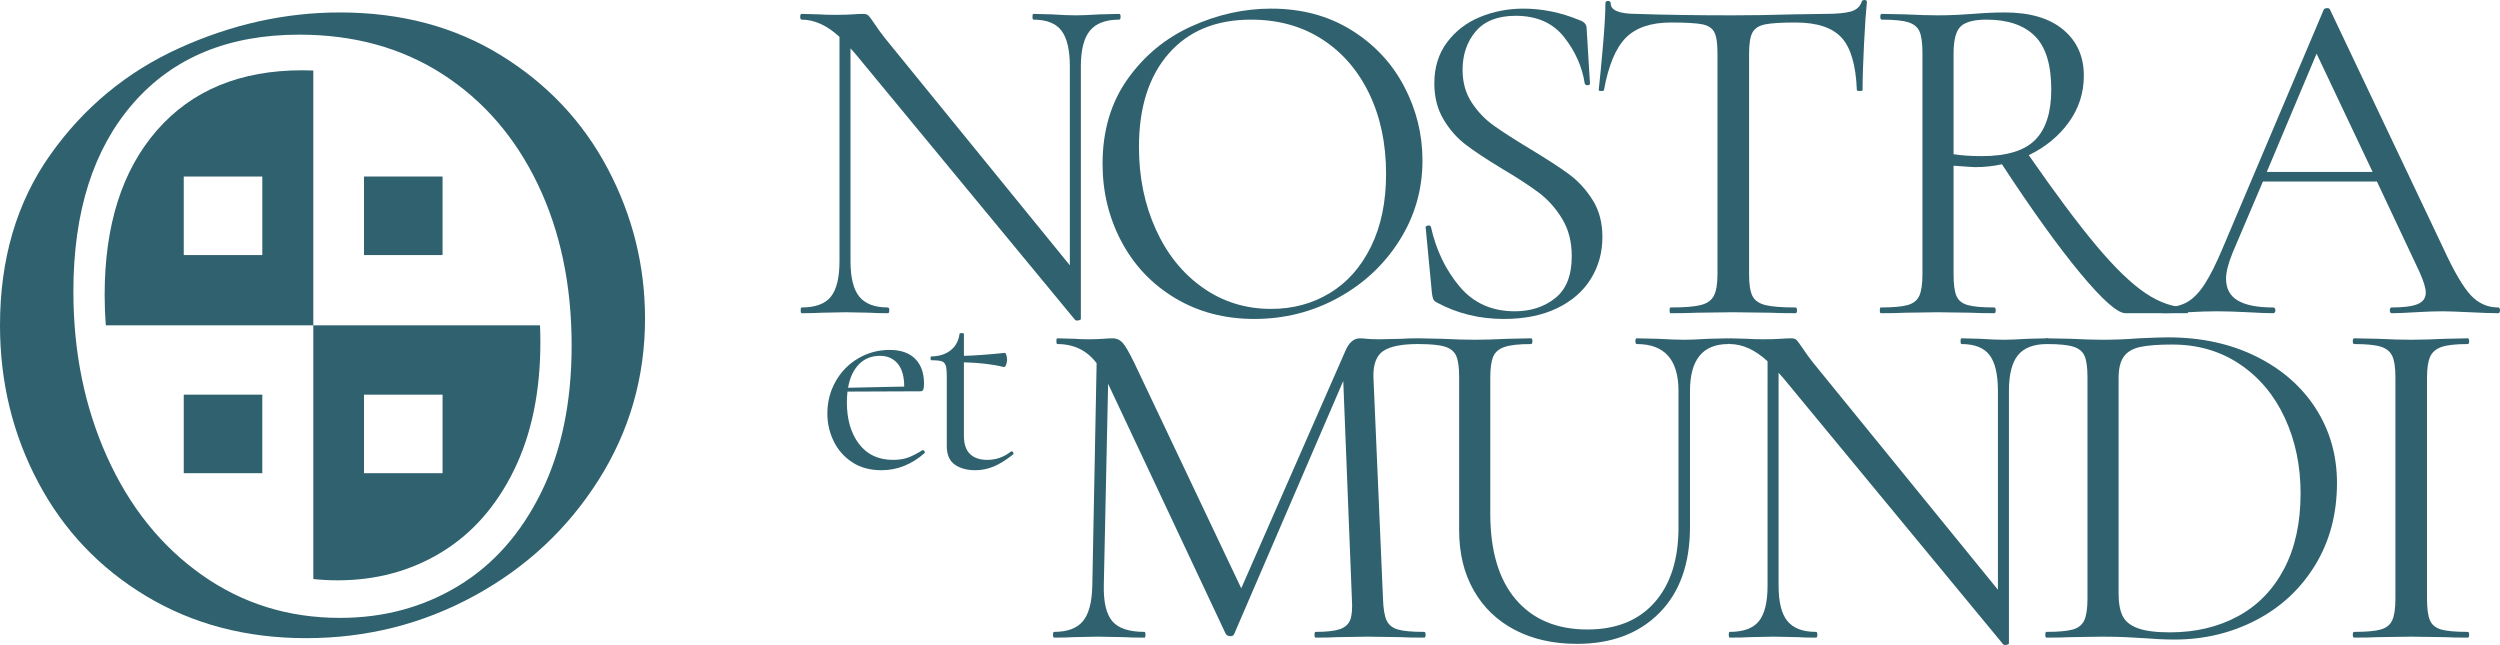 <?xml version="1.0" encoding="utf-8"?>
<!-- Generator: Adobe Illustrator 17.0.0, SVG Export Plug-In . SVG Version: 6.00 Build 0)  -->
<!DOCTYPE svg PUBLIC "-//W3C//DTD SVG 1.1//EN" "http://www.w3.org/Graphics/SVG/1.1/DTD/svg11.dtd">
<svg version="1.1" id="Capa_1" xmlns="http://www.w3.org/2000/svg" xmlns:xlink="http://www.w3.org/1999/xlink" x="0px" y="0px"
	 width="2521.296px" height="650.461px" viewBox="0 -1.067 2521.296 650.461" enable-background="new 0 -1.067 2521.296 650.461"
	 xml:space="preserve">
<g>
	<g>
		<g>
			<g>
				<g>
					<path fill="#2F626E" d="M1130.149,15.839c0,1.932-0.481,2.897-1.448,2.897c-13.523,0-23.348,3.706-29.46,11.109
						c-6.122,7.411-9.179,19.486-9.179,36.224v254.534c0,0.642-0.807,1.125-2.415,1.449c-1.613,0.317-2.74,0.158-3.382-0.483
						L862.091,52.545l-4.344-4.83v214.447c0,16.745,2.972,28.738,8.933,35.982c5.955,7.245,15.532,10.867,28.739,10.867
						c0.967,0,1.448,0.966,1.448,2.897c0,1.933-0.481,2.898-1.448,2.898c-8.051,0-14.174-0.158-18.353-0.484l-24.149-0.482
						l-24.635,0.482c-4.512,0.325-11.108,0.484-19.801,0.484c-0.651,0-0.967-0.966-0.967-2.898s0.316-2.897,0.967-2.897
						c13.839,0,23.666-3.623,29.46-10.867c5.797-7.245,8.695-19.237,8.695-35.982V36.124
						c-12.558-11.592-25.281-17.388-38.156-17.388c-0.967,0-1.448-0.966-1.448-2.897c0-1.933,0.481-2.898,1.448-2.898l17.871,0.484
						c3.863,0.324,9.174,0.482,15.938,0.482c7.08,0,12.874-0.158,17.386-0.482c4.507-0.317,8.047-0.484,10.627-0.484
						c2.575,0,4.424,0.566,5.556,1.691c1.123,1.132,2.972,3.622,5.552,7.485c3.865,5.797,7.731,11.109,11.594,15.939l185.95,228.453
						V66.069c0-16.738-2.823-28.813-8.452-36.224c-5.636-7.403-15.056-11.109-28.255-11.109c-0.648,0-0.964-0.966-0.964-2.897
						c0-1.933,0.316-2.898,0.964-2.898l18.836,0.484c9.66,0.649,17.546,0.966,23.668,0.966c5.794,0,13.839-0.317,24.149-0.966
						l19.801-0.484C1129.668,12.941,1130.149,13.906,1130.149,15.839z"/>
					<path fill="#2F626E" d="M1185.126,299.594c-23.35-14.007-41.377-33.002-54.093-56.993
						c-12.726-23.983-19.079-50.148-19.079-78.485c0-33.161,8.367-61.581,25.116-85.248c16.737-23.666,38.229-41.454,64.477-53.369
						c26.239-11.91,53.046-17.872,80.419-17.872c30.585,0,57.473,7.169,80.657,21.494c23.185,14.33,40.971,33.25,53.372,56.751
						c12.391,23.508,18.593,48.464,18.593,74.863c0,29.304-7.726,56.192-23.183,80.659c-15.457,24.474-36.148,43.793-62.064,57.958
						c-25.923,14.173-54.018,21.251-84.28,21.251C1235.116,320.603,1208.467,313.6,1185.126,299.594z M1341.133,294.523
						c17.546-10.625,31.394-26.24,41.535-46.85c10.143-20.602,15.216-45.077,15.216-73.415c0-30.262-5.639-57.151-16.905-80.659
						c-11.278-23.5-27.13-41.853-47.577-55.06c-20.451-13.2-44.358-19.803-71.722-19.803c-35.425,0-63.114,11.433-83.075,34.293
						c-19.968,22.866-29.946,54.261-29.946,94.183c0,30.269,5.632,57.883,16.905,82.832c11.268,24.957,27.05,44.601,47.334,58.924
						c20.284,14.332,43.301,21.494,69.069,21.494C1303.857,310.462,1323.577,305.148,1341.133,294.523z"/>
					<path fill="#2F626E" d="M1484.211,102.293c6.113,9.343,13.601,17.146,22.461,23.425c8.853,6.278,21.008,14.089,36.465,23.424
						c17.065,10.31,30.187,18.837,39.365,25.599c9.174,6.761,17.06,15.38,23.664,25.84c6.599,10.466,9.9,22.942,9.9,37.432
						c0,15.455-3.863,29.461-11.589,42.02c-7.728,12.557-19.079,22.458-34.05,29.703c-14.975,7.245-32.927,10.867-53.855,10.867
						c-24.798,0-47.497-5.637-68.099-16.905c-1.618-0.966-2.658-2.091-3.141-3.381c-0.481-1.283-0.891-3.214-1.208-5.796
						l-6.278-65.687c-0.325-1.283,0.401-2.091,2.174-2.415c1.764-0.317,2.813,0.166,3.137,1.449
						c5.148,23.184,14.732,43.152,28.739,59.89c14.009,16.747,32.602,25.116,55.784,25.116c16.098,0,29.706-4.423,40.813-13.282
						c11.108-8.853,16.664-22.942,16.664-42.261c0-14.49-3.221-27.048-9.66-37.673c-6.446-10.625-14.249-19.395-23.426-26.323
						c-9.176-6.921-21.659-15.049-37.431-24.391c-15.454-9.335-27.614-17.388-36.467-24.149
						c-8.858-6.762-16.343-15.29-22.456-25.599c-6.122-10.301-9.179-22.376-9.179-36.224c0-16.097,4.264-29.862,12.801-41.296
						c8.528-11.425,19.635-19.961,33.323-25.599c13.683-5.629,28.258-8.452,43.712-8.452c18.996,0,37.83,3.864,56.508,11.592
						c4.83,1.614,7.245,4.346,7.245,8.211l3.382,55.544c0,1.29-0.807,1.932-2.415,1.932c-1.613,0-2.58-0.641-2.896-1.932
						c-2.582-16.738-9.504-32.277-20.77-46.608c-11.275-14.325-27.529-21.494-48.782-21.494c-18.037,0-31.477,5.238-40.328,15.697
						c-8.863,10.468-13.282,23.425-13.282,38.881C1475.036,82.008,1478.093,92.958,1484.211,102.293z"/>
					<path fill="#2F626E" d="M1639.616,37.09c-10.146,10.308-17.471,27.854-21.98,52.645c0,0.65-0.887,0.967-2.656,0.967
						c-1.773,0-2.656-0.317-2.656-0.967c1.283-11.591,2.731-26.722,4.349-45.4c1.604-18.671,2.415-32.677,2.415-42.02
						c0-1.607,0.882-2.415,2.656-2.415c1.764,0,2.656,0.808,2.656,2.415c0,7.086,8.693,10.625,26.083,10.625
						c27.361,0.966,59.722,1.449,97.079,1.449c18.994,0,39.12-0.317,60.374-0.966l32.842-0.484c11.594,0,20.202-0.799,25.843-2.415
						c5.627-1.607,9.25-4.83,10.867-9.66c0.316-1.283,1.283-1.931,2.896-1.931c1.608,0,2.415,0.648,2.415,1.931
						c-0.967,9.343-1.934,23.508-2.896,42.503c-0.967,19.002-1.453,34.458-1.453,46.366c0,0.65-0.962,0.967-2.896,0.967
						s-2.896-0.317-2.896-0.967c-0.967-25.115-6.122-42.744-15.457-52.887c-9.344-10.142-24.8-15.214-46.37-15.214
						c-14.49,0-24.796,0.648-30.908,1.931c-6.122,1.291-10.311,4.03-12.561,8.211c-2.254,4.188-3.377,11.275-3.377,21.252v222.657
						c0,9.985,1.123,17.23,3.377,21.734c2.25,4.514,6.599,7.57,13.042,9.177c6.438,1.614,16.579,2.415,30.427,2.415
						c0.967,0,1.453,0.966,1.453,2.897c0,1.933-0.486,2.898-1.453,2.898c-10.622,0-19.159-0.158-25.597-0.484l-37.672-0.482
						l-36.224,0.482c-6.443,0.325-15.296,0.484-26.564,0.484c-0.651,0-0.967-0.966-0.967-2.898s0.316-2.897,0.967-2.897
						c13.839,0,23.984-0.801,30.427-2.415c6.438-1.607,10.867-4.747,13.282-9.418c2.415-4.665,3.622-11.834,3.622-21.494V52.06
						c0-9.977-1.132-16.98-3.382-21.01c-2.255-4.022-6.443-6.596-12.556-7.728c-6.122-1.124-16.423-1.69-30.913-1.69
						C1664.973,21.635,1649.757,26.789,1639.616,37.09z"/>
					<path fill="#2F626E" d="M2206.877,311.91c0,1.933-0.325,2.898-0.967,2.898h-62.303c-8.051,0-23.182-13.358-45.403-40.088
						c-22.216-26.722-48.624-63.43-79.207-110.121c-8.698,1.933-17.716,2.898-27.05,2.898c-1.929,0-9.174-0.483-21.734-1.449
						v109.638c0,9.985,0.967,17.23,2.901,21.734c1.929,4.514,5.712,7.57,11.348,9.177c5.632,1.614,14.565,2.415,26.805,2.415
						c0.967,0,1.448,0.966,1.448,2.897c0,1.933-0.481,2.898-1.448,2.898c-9.985,0-17.872-0.158-23.664-0.484l-33.328-0.482
						l-32.842,0.482c-5.797,0.325-14.009,0.484-24.635,0.484c-0.646,0-0.962-0.966-0.962-2.898s0.316-2.897,0.962-2.897
						c12.235,0,21.253-0.801,27.05-2.415c5.797-1.607,9.735-4.747,11.834-9.418c2.09-4.665,3.137-11.834,3.137-21.494V52.063
						c0-9.66-0.967-16.739-2.896-21.252c-1.934-4.506-5.721-7.645-11.353-9.418c-5.636-1.766-14.57-2.657-26.805-2.657
						c-0.967,0-1.448-0.966-1.448-2.897c0-1.933,0.481-2.898,1.448-2.898l23.668,0.484c13.523,0.649,24.466,0.966,32.842,0.966
						c7.08,0,13.683-0.159,19.801-0.484c6.113-0.317,11.268-0.641,15.457-0.966c11.91-0.966,22.701-1.449,32.361-1.449
						c25.432,0,45.077,5.796,58.926,17.388c13.839,11.591,20.768,27.047,20.768,46.366c0,17.388-5.071,33.085-15.216,47.091
						c-10.141,14.007-23.588,25.041-40.328,33.085c27.045,38.963,49.822,69.474,68.345,91.526
						c18.508,22.059,34.932,37.915,49.261,47.575c14.324,9.66,28.413,14.49,42.261,14.49
						C2206.552,309.012,2206.877,309.978,2206.877,311.91z M1998.711,156.388c25.116,0,43.059-5.471,53.85-16.421
						c10.787-10.943,16.183-27.847,16.183-50.714c0-25.115-5.556-43.145-16.664-54.094c-11.108-10.943-27.291-16.422-48.539-16.422
						c-12.561,0-21.253,2.257-26.083,6.763c-4.83,4.513-7.245,13.689-7.245,27.53v101.427
						C1978.26,155.746,1987.759,156.388,1998.711,156.388z"/>
					<path fill="#2F626E" d="M2521.296,311.91c0,1.933-0.646,2.898-1.929,2.898c-6.122,0-15.622-0.317-28.498-0.966
						c-12.881-0.642-22.216-0.966-28.012-0.966c-7.084,0-16.103,0.324-27.045,0.966c-10.311,0.648-18.197,0.966-23.668,0.966
						c-1.292,0-1.934-0.966-1.934-2.898s0.642-2.897,1.934-2.897c11.91,0,20.603-1.125,26.083-3.381
						c5.471-2.25,8.207-6.113,8.207-11.592c0-4.506-2.094-11.425-6.278-20.769l-42.983-91.284h-114.955l-30.427,71.482
						c-4.514,10.95-6.759,19.802-6.759,26.564c0,9.984,3.938,17.311,11.829,21.976c7.886,4.671,19.72,7.003,35.502,7.003
						c1.608,0,2.415,0.966,2.415,2.897c0,1.933-0.807,2.898-2.415,2.898c-5.797,0-14.174-0.317-25.116-0.966
						c-12.24-0.642-22.866-0.966-31.875-0.966c-8.377,0-18.037,0.324-28.979,0.966c-9.66,0.648-17.716,0.966-24.149,0.966
						c-1.608,0-2.415-0.966-2.415-2.898s0.807-2.897,2.415-2.897c9.009,0,16.659-1.691,22.942-5.072
						c6.278-3.381,12.23-9.335,17.867-17.87c5.632-8.528,11.834-20.844,18.598-36.949L2343.559,8.594
						c0.642-0.967,1.769-1.449,3.382-1.449c1.608,0,2.575,0.482,2.896,1.449l113.988,240.045
						c10.943,23.832,20.286,39.846,28.012,48.057c7.726,8.21,16.905,12.316,27.531,12.316
						C2520.65,309.012,2521.296,309.978,2521.296,311.91z M2286.085,172.327h106.739l-56.51-119.298L2286.085,172.327z"/>
				</g>
				<g>
					<path fill="#2F626E" d="M1437.77,639.094c0,1.933-0.481,2.898-1.448,2.898c-9.985,0-17.872-0.158-23.666-0.483l-33.326-0.482
						l-30.913,0.482c-5.153,0.325-12.398,0.483-21.734,0.483c-0.646,0-0.965-0.966-0.965-2.898s0.318-2.897,0.965-2.897
						c10.943,0,19.079-0.883,24.392-2.657c5.313-1.766,8.851-4.905,10.625-9.418c1.769-4.506,2.335-11.593,1.693-21.252
						l-8.695-219.76l-110.123,255.501c-0.646,1.29-1.929,1.932-3.863,1.932c-1.613,0-3.063-0.642-4.346-1.932l-118.815-252.603
						l-4.346,203.338c-0.323,17.07,2.573,29.144,8.695,36.224c6.113,7.085,16.905,10.625,32.359,10.625
						c0.641,0,0.965,0.966,0.965,2.897c0,1.933-0.323,2.898-0.965,2.898c-9.018,0-15.94-0.158-20.77-0.483l-26.078-0.482
						l-25.116,0.482c-4.514,0.325-10.952,0.483-19.319,0.483c-0.651,0-0.967-0.966-0.967-2.898s0.316-2.897,0.967-2.897
						c13.523,0,23.258-3.623,29.22-10.867c5.955-7.245,9.094-19.237,9.419-35.982l4.346-224.107
						c-9.66-12.874-22.866-19.32-39.604-19.32c-0.651,0-0.967-0.966-0.967-2.897c0-1.933,0.316-2.898,0.967-2.898l17.869,0.483
						c3.214,0.324,7.728,0.482,13.525,0.482c5.794,0,10.7-0.158,14.73-0.482c4.023-0.317,7.16-0.483,9.419-0.483
						c4.179,0,7.643,1.532,10.381,4.588c2.733,3.065,6.679,9.902,11.834,20.527l107.705,227.004l105.293-240.045
						c3.54-8.044,8.37-12.075,14.49-12.075c1.606,0,3.941,0.166,7.002,0.483c3.056,0.324,7.165,0.482,12.318,0.482l22.699-0.482
						c3.542-0.317,8.853-0.483,15.94-0.483c0.965,0,1.45,0.966,1.45,2.898c0,1.931-0.486,2.897-1.45,2.897
						c-16.105,0-27.614,2.339-34.533,7.003c-6.929,4.672-10.226,13.448-9.9,26.324l9.66,223.622
						c0.316,9.985,1.523,17.23,3.622,21.734c2.09,4.514,5.87,7.57,11.348,9.177c5.471,1.614,14.324,2.415,26.564,2.415
						C1437.289,636.196,1437.77,637.162,1437.77,639.094z"/>
					<path fill="#2F626E" d="M1650.768,345.92c-0.965,0-1.45-0.966-1.45-2.897c0-1.933,0.486-2.898,1.45-2.898l20.77,0.483
						c11.589,0.649,20.768,0.966,27.529,0.966c5.471,0,13.358-0.317,23.666-0.966l20.287-0.483c0.641,0,0.967,0.966,0.967,2.898
						c0,1.931-0.325,2.897-0.967,2.897c-25.765,0-38.639,15.781-38.639,47.333v137.168c0,37.032-10.311,65.928-30.913,86.697
						c-20.607,20.768-48.299,31.153-83.073,31.153c-23.831,0-44.676-4.672-62.545-14.008c-17.872-9.334-31.72-22.616-41.54-39.846
						c-9.825-17.22-14.73-37.431-14.73-60.614V379.247c0-9.66-0.967-16.74-2.896-21.252c-1.934-4.506-5.721-7.645-11.353-9.418
						c-5.636-1.767-14.57-2.657-26.805-2.657c-0.648,0-0.967-0.966-0.967-2.897c0-1.933,0.318-2.898,0.967-2.898l23.668,0.483
						c13.523,0.649,24.465,0.966,32.842,0.966c9.009,0,20.286-0.317,33.809-0.966l23.183-0.483c0.967,0,1.448,0.966,1.448,2.898
						c0,1.931-0.481,2.897-1.448,2.897c-11.914,0-20.768,0.966-26.564,2.898c-5.797,1.931-9.66,5.237-11.591,9.901
						c-1.932,4.671-2.898,11.833-2.898,21.493v136.686c0,37.672,8.613,66.576,25.84,86.696
						c17.223,20.127,41.297,30.187,72.205,30.187c28.979,0,51.516-9.094,67.618-27.29c16.098-18.188,24.149-43.385,24.149-75.587
						V393.253C1692.786,361.701,1678.783,345.92,1650.768,345.92z"/>
					<path fill="#2F626E" d="M2066.137,343.023c0,1.931-0.483,2.897-1.45,2.897c-13.523,0-23.35,3.706-29.463,11.109
						c-6.12,7.411-9.176,19.486-9.176,36.224v254.534c0,0.642-0.807,1.125-2.415,1.449c-1.615,0.317-2.738,0.158-3.379-0.483
						l-222.177-269.024l-4.344-4.83v214.447c0,16.745,2.971,28.738,8.933,35.982c5.955,7.245,15.532,10.867,28.739,10.867
						c0.967,0,1.448,0.966,1.448,2.897c0,1.933-0.481,2.898-1.448,2.898c-8.052,0-14.174-0.158-18.353-0.483l-24.149-0.482
						l-24.635,0.482c-4.511,0.325-11.108,0.483-19.801,0.483c-0.651,0-0.967-0.966-0.967-2.898s0.316-2.897,0.967-2.897
						c13.839,0,23.666-3.623,29.46-10.867c5.797-7.245,8.695-19.237,8.695-35.982V363.307
						c-12.558-11.592-25.281-17.388-38.156-17.388c-0.967,0-1.448-0.966-1.448-2.897c0-1.933,0.481-2.898,1.448-2.898l17.871,0.483
						c3.863,0.324,9.174,0.482,15.938,0.482c7.08,0,12.874-0.158,17.386-0.482c4.507-0.317,8.047-0.483,10.626-0.483
						c2.575,0,4.424,0.566,5.556,1.691c1.123,1.132,2.971,3.622,5.552,7.485c3.865,5.797,7.731,11.109,11.594,15.939l185.95,228.453
						v-200.44c0-16.738-2.823-28.813-8.452-36.224c-5.639-7.403-15.056-11.109-28.255-11.109c-0.648,0-0.967-0.966-0.967-2.897
						c0-1.933,0.318-2.898,0.967-2.898l18.836,0.483c9.66,0.649,17.546,0.966,23.666,0.966c5.797,0,13.841-0.317,24.149-0.966
						l19.803-0.483C2065.654,340.125,2066.137,341.09,2066.137,343.023z"/>
					<path fill="#2F626E" d="M2160.796,642.475c-4.514-0.325-10.226-0.642-17.147-0.967c-6.926-0.316-14.572-0.482-22.942-0.482
						l-32.842,0.482c-5.797,0.325-13.848,0.483-24.149,0.483c-0.649,0-0.967-0.966-0.967-2.898s0.318-2.897,0.967-2.897
						c12.233,0,21.168-0.801,26.805-2.415c5.632-1.607,9.495-4.747,11.594-9.418c2.089-4.665,3.139-11.834,3.139-21.494V379.247
						c0-9.66-0.967-16.74-2.898-21.252c-1.931-4.506-5.721-7.645-11.351-9.418c-5.636-1.767-14.572-2.657-26.805-2.657
						c-0.649,0-0.967-0.966-0.967-2.897c0-1.933,0.318-2.898,0.967-2.898l24.149,0.483c13.523,0.649,24.307,0.966,32.359,0.966
						c12.235,0,24.31-0.483,36.224-1.449c14.167-0.641,23.984-0.966,29.463-0.966c33.486,0,63.189,6.444,89.112,19.32
						c25.916,12.882,45.959,30.428,60.13,52.645c14.167,22.218,21.253,47.175,21.253,74.863c0,31.236-7.33,58.849-21.977,82.833
						c-14.655,23.99-34.533,42.502-59.649,55.544c-25.114,13.04-52.487,19.56-82.108,19.56
						C2183.814,643.923,2173.029,643.441,2160.796,642.475z M2256.91,620.499c19.961-10.785,35.5-26.723,46.608-47.816
						c11.11-21.085,16.664-46.442,16.664-76.071c0-28.012-5.313-53.445-15.94-76.311c-10.624-22.859-25.762-40.889-45.4-54.096
						c-19.643-13.198-42.344-19.802-68.102-19.802c-13.848,0-24.555,0.808-32.118,2.415c-7.568,1.614-13.124,4.83-16.662,9.66
						c-3.547,4.83-5.313,12.075-5.313,21.734v217.344c0,9.66,1.365,17.229,4.106,22.7c2.731,5.479,7.886,9.584,15.454,12.316
						c7.563,2.739,18.27,4.105,32.118,4.105C2214.083,636.679,2236.942,631.291,2256.91,620.499z"/>
					<path fill="#2F626E" d="M2450.586,624.363c1.931,4.671,5.712,7.811,11.351,9.418c5.629,1.614,14.565,2.415,26.805,2.415
						c0.967,0,1.45,0.966,1.45,2.897c0,1.933-0.483,2.898-1.45,2.898c-9.66,0-17.388-0.158-23.182-0.483l-34.293-0.482
						l-33.326,0.482c-5.797,0.325-13.69,0.483-23.666,0.483c-0.967,0-1.45-0.966-1.45-2.898s0.483-2.897,1.45-2.897
						c12.233,0,21.168-0.801,26.805-2.415c5.629-1.607,9.495-4.747,11.591-9.418c2.092-4.665,3.139-11.834,3.139-21.494V379.247
						c0-9.66-1.047-16.74-3.139-21.252c-2.096-4.506-5.962-7.645-11.591-9.418c-5.636-1.767-14.572-2.657-26.805-2.657
						c-0.967,0-1.45-0.966-1.45-2.897c0-1.933,0.483-2.898,1.45-2.898l23.666,0.483c13.523,0.649,24.633,0.966,33.326,0.966
						c9.66,0,21.251-0.317,34.776-0.966l22.699-0.483c0.967,0,1.45,0.966,1.45,2.898c0,1.931-0.483,2.897-1.45,2.897
						c-11.917,0-20.692,0.966-26.321,2.898c-5.639,1.931-9.502,5.237-11.594,9.901c-2.096,4.671-3.139,11.833-3.139,21.493v222.657
						C2447.688,612.529,2448.655,619.699,2450.586,624.363z"/>
				</g>
				<g>
					<path fill="#2F626E" d="M930.694,452.883c0.594,0,1.141,0.349,1.639,1.043c0.493,0.698,0.545,1.341,0.149,1.938
						c-13.117,11.528-27.626,17.29-43.521,17.29c-11.53,0-21.366-2.684-29.512-8.049c-8.153-5.366-14.362-12.418-18.633-21.165
						c-4.276-8.743-6.408-18.083-6.408-28.022c0-11.724,2.778-22.507,8.346-32.345c5.561-9.836,13.162-17.587,22.803-23.252
						c9.638-5.664,20.22-8.496,31.748-8.496c11.129,0,19.676,2.981,25.64,8.944c5.962,5.962,8.943,14.308,8.943,25.04
						c0,2.786-0.255,4.77-0.745,5.962c-0.5,1.193-1.344,1.789-2.535,1.789l-73.929,0.298c-0.401,4.374-0.597,7.951-0.597,10.731
						c0,17.29,4.07,31.301,12.221,42.033c8.148,10.732,19.574,16.097,34.283,16.097c5.962,0,11.077-0.791,15.353-2.384
						c4.271-1.588,9.091-4.071,14.459-7.452L930.694,452.883L930.694,452.883z M866.302,366.285
						c-5.566,5.664-9.24,13.563-11.028,23.699l56.638-1.193c0-10.135-2.189-17.835-6.556-23.102
						c-4.375-5.264-10.337-7.899-17.886-7.899C878.921,357.789,871.865,360.62,866.302,366.285z"/>
					<path fill="#2F626E" d="M1020.122,454.075c0.79,0,1.387,0.447,1.788,1.342c0.396,0.894,0.297,1.541-0.297,1.938
						c-7.356,5.766-13.966,9.838-19.824,12.222c-5.865,2.384-11.976,3.577-18.334,3.577c-8.349,0-15.204-1.891-20.569-5.665
						c-5.368-3.772-8.049-10.032-8.049-18.78v-70.054c0-5.166-0.349-8.84-1.045-11.03c-0.698-2.184-2.038-3.624-4.023-4.323
						c-1.988-0.693-5.365-1.042-10.136-1.042c-0.795,0-1.191-0.643-1.191-1.938c0-1.29,0.396-1.937,1.191-1.937
						c7.948-0.196,14.41-2.334,19.376-6.409c4.967-4.072,7.849-9.489,8.646-16.247c0-0.597,0.792-0.895,2.387-0.895
						c1.387,0,2.085,0.298,2.085,0.895v22.06c9.938-0.196,23.748-1.193,41.436-2.982c0.396,0,0.844,0.745,1.344,2.237
						c0.491,1.49,0.745,3.13,0.745,4.918c0,1.593-0.351,3.232-1.045,4.918c-0.7,1.691-1.446,2.436-2.236,2.236
						c-10.931-2.78-24.345-4.369-40.245-4.77v74.227c0,8.152,2.038,14.211,6.113,18.184c4.07,3.979,9.884,5.962,17.438,5.962
						c8.745,0,16.695-2.781,23.848-8.346L1020.122,454.075z"/>
				</g>
			</g>
		</g>
	</g>
	<g>
		<path fill="#2F626E" d="M147.534,600.172C100.455,571.93,64.107,533.63,38.468,485.26C12.81,436.904,0,384.149,0,327.013
			c0-66.86,16.871-124.163,50.641-171.882C84.387,107.414,127.72,71.55,180.643,47.525c52.904-24.013,106.955-36.034,162.146-36.034
			c61.668,0,115.88,14.455,162.626,43.337c46.747,28.894,82.609,67.041,107.611,114.425c24.983,47.398,37.489,97.716,37.489,150.943
			c0,59.083-15.578,113.298-46.742,162.629c-31.164,49.345-72.885,88.298-125.138,116.859
			c-52.267,28.575-108.914,42.848-169.93,42.848C248.326,642.532,194.594,628.412,147.534,600.172z M462.083,589.946
			c35.377-21.424,63.299-52.906,83.745-94.461c20.451-41.54,30.679-90.887,30.679-148.024c0-61.016-11.369-115.231-34.084-162.629
			c-22.739-47.381-54.702-84.387-95.928-111.015c-41.235-26.614-89.437-39.928-144.61-39.928c-71.425,0-127.254,23.052-167.5,69.143
			c-40.261,46.105-60.379,109.403-60.379,189.896c0,61.031,11.355,116.707,34.084,167.01c22.719,50.32,54.54,89.927,95.438,118.806
			c40.898,28.896,87.307,43.337,139.26,43.337C386.925,622.083,426.687,611.37,462.083,589.946z"/>
		<g>
			<rect x="185.321" y="396.947" fill="#2F626E" width="79.214" height="79.214"/>
			<rect x="367.112" y="176.958" fill="#2F626E" width="79.213" height="79.214"/>
			<path fill="#2F626E" d="M304.819,69.82c-62.462,0-111.285,20.16-146.481,60.466c-35.209,40.319-52.803,95.675-52.803,166.068
				c0,10.399,0.389,20.615,1.143,30.658h209.296V70.057C312.289,69.915,308.579,69.82,304.819,69.82z M264.534,256.172h-79.213
				v-79.214h79.213V256.172z"/>
			<path fill="#2F626E" d="M544.61,327.012H315.975V582.91c8.041,0.857,16.244,1.293,24.615,1.293
				c38.598,0,73.37-9.369,104.325-28.104c30.938-18.735,55.355-46.268,73.236-82.607c17.885-36.327,26.83-79.483,26.83-129.449
				C544.98,338.292,544.841,332.624,544.61,327.012z M446.324,476.161h-79.213v-79.214h79.213L446.324,476.161L446.324,476.161z"/>
		</g>
	</g>
</g>
</svg>
